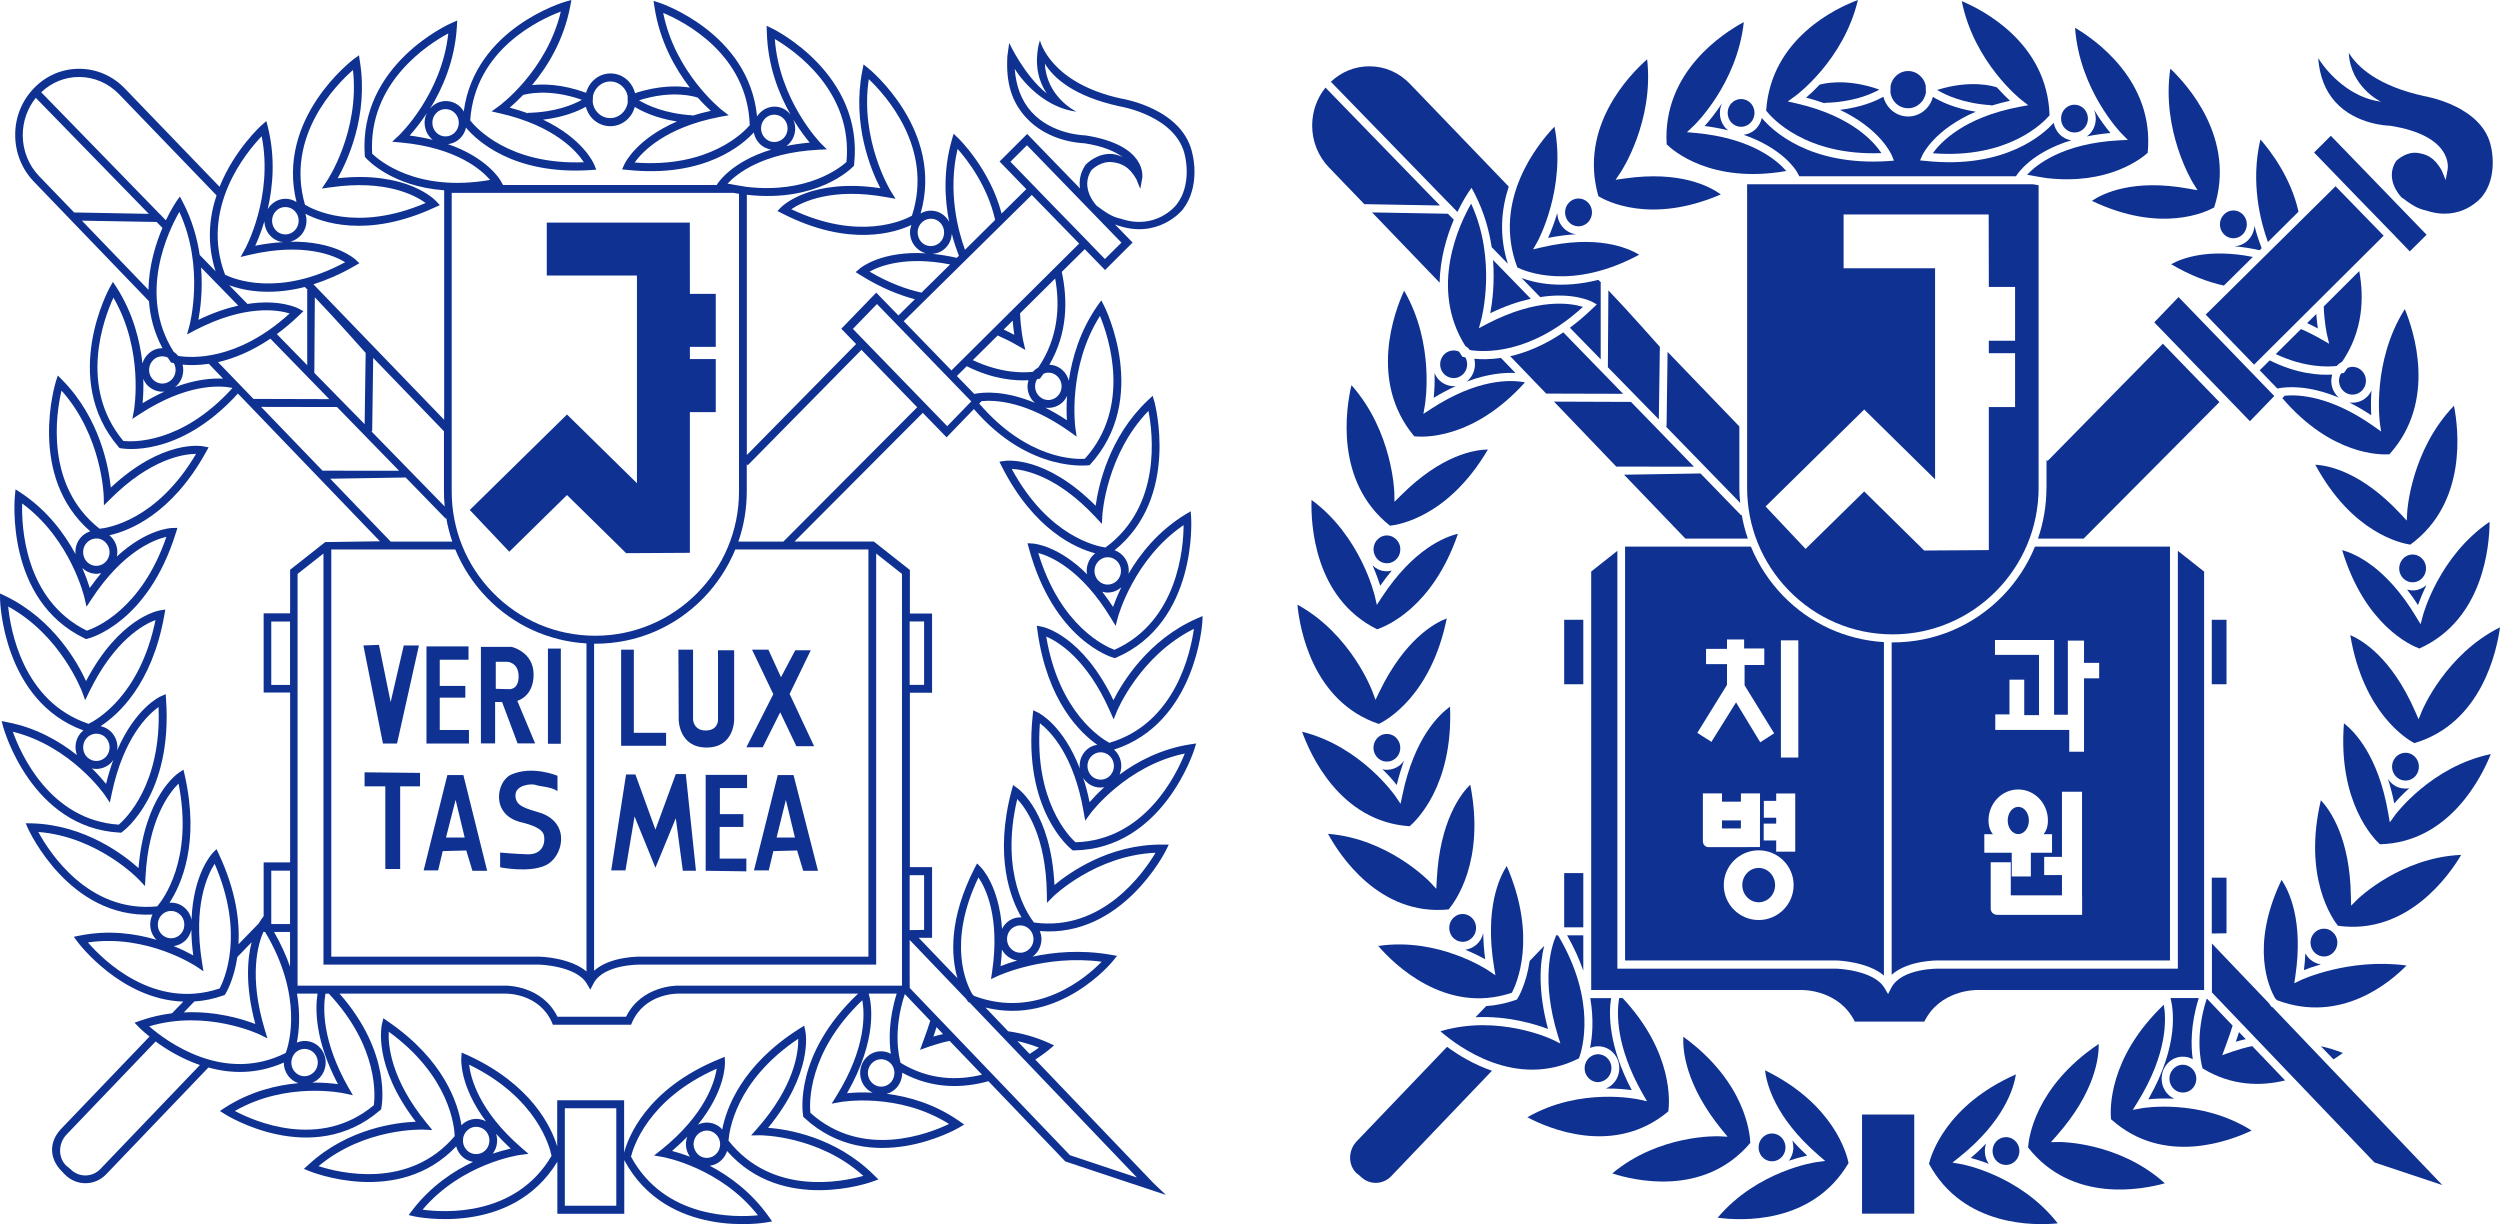 <svg width="1160" height="568" viewBox="0 0 1160 568" fill="none" xmlns="http://www.w3.org/2000/svg">
<path d="M1055.26 183.753C1055.06 183.514 1010.84 137.84 1010.84 137.84L999.578 149.566L1043.97 195.445L1055.26 183.753Z" fill="#0E3192"/>
<path d="M1106.01 109.364L1091.81 94.766L1083.69 86.425L1023.44 145.978L1045.89 169.191L1106.01 109.364Z" fill="#0E3192"/>
<path d="M1040.52 108.852C1041.75 107.69 1042.43 106.049 1042.53 104.339C1042.67 100.784 1039.97 97.775 1036.53 97.639C1034.86 97.604 1033.25 98.186 1032.06 99.382C1030.83 100.544 1030.11 102.151 1030.04 103.826C1029.98 105.57 1030.59 107.245 1031.72 108.51C1032.84 109.775 1034.41 110.493 1036.08 110.561C1037.72 110.595 1039.29 110.014 1040.52 108.852Z" fill="#0E3192"/>
<path d="M1045.33 119.211C1024.48 115.108 1012.19 119.929 1007.42 122.595C1016.39 127.894 1024.61 130.903 1031.88 132.509L1045.33 119.211Z" fill="#0E3192"/>
<path d="M987.322 64.921L983.16 65.126C956.922 66.527 944.707 76.612 940.578 81.091C941.602 81.33 949.552 82.629 949.552 82.629C978.383 85.98 993.771 73.399 996.535 70.903C999.776 37.366 971.866 18.221 962.824 12.888C964.906 41.879 984.149 61.741 984.388 61.946L987.322 64.921Z" fill="#0E3192"/>
<path d="M949.557 226.314C949.557 234.451 948.192 242.416 945.633 249.903H966.821L1029.81 186.555L1003.57 159.479L950.068 213.904L949.591 213.392V226.314H949.557Z" fill="#0E3192"/>
<path d="M979.264 61.707C977.285 59.382 974.487 55.69 971.553 50.835C972.167 52.237 972.474 53.776 972.44 55.416C972.338 58.117 971.212 60.647 969.267 62.527C968.96 62.801 968.619 63.04 968.277 63.314C971.621 62.596 975.272 62.083 979.264 61.707Z" fill="#0E3192"/>
<path d="M1125.72 97.673C1142.03 103.143 1151.35 91.69 1151.79 91.075C1159.09 81.879 1155.99 68.751 1155.92 68.512C1152.37 49.196 1125.35 44.683 1124.94 44.615C1103.17 39.863 1093.82 31.009 1089.83 24.513C1090.62 40.137 1104.13 46.94 1104.78 47.179C1090.72 45.401 1080.14 34.222 1075.64 26.94C1076.25 35.248 1078.88 42.051 1083.55 47.247C1093.21 58.016 1108.49 58.324 1108.63 58.324H1108.77H1108.87C1138.14 62.871 1135.82 77.776 1135.72 78.494L1134.8 83.554L1132.92 79.007C1129.44 72.888 1125.79 71.486 1121.63 70.939C1116.51 70.324 1112.38 74.118 1111.77 74.734C1106.52 82.939 1113.34 90.562 1114.29 91.554C1118.42 94.562 1121.32 96.784 1125.72 97.673Z" fill="#0E3192"/>
<path d="M1070.5 149.91C1072.13 150.697 1073.77 151.483 1075.48 152.406C1075.24 150.663 1074.93 148.372 1074.76 145.706L1070.5 149.91Z" fill="#0E3192"/>
<path d="M1007.03 31.86C1002.77 60.577 1017.27 84.371 1017.41 84.645L1019.66 88.269L1015.6 87.551C989.736 82.799 975.645 89.807 970.629 93.192C1002.74 108.541 1023.82 98.251 1027.37 96.269C1037.71 64.27 1014.71 39.108 1007.03 31.86Z" fill="#0E3192"/>
<path d="M1109.89 108.064L1111.22 109.397L1111.19 109.431L1118.15 116.645L1125.93 108.918L1081.51 63.005L1073.73 70.766L1094.33 92.064L1109.89 108.064Z" fill="#0E3192"/>
<path d="M1066.51 98.218C1062.92 82.116 1053.2 69.672 1048.83 64.715C1044.09 84.817 1049 103.209 1052.31 112.303L1066.51 98.218Z" fill="#0E3192"/>
<path d="M1048.45 116.098L1049.41 115.175C1048.42 112.577 1047.16 109.021 1046.06 104.748C1045.93 107.38 1044.8 109.808 1042.93 111.62C1041.25 113.226 1039.14 114.115 1036.89 114.286C1040.44 114.594 1044.29 115.175 1048.45 116.098Z" fill="#0E3192"/>
<path d="M718.324 110.389C723.101 109.432 727.434 108.919 731.426 108.68C729.174 108.475 727.093 107.483 725.455 105.774C723.681 103.894 722.657 101.466 722.589 98.834C721.122 103.791 719.484 107.757 718.324 110.389Z" fill="#0E3192"/>
<path d="M962.339 61.468C964.01 61.536 965.614 60.955 966.808 59.759C968.037 58.562 968.719 56.955 968.787 55.28C968.924 51.691 966.228 48.716 962.782 48.58C959.37 48.443 956.436 51.246 956.334 54.801C956.265 56.511 956.845 58.186 958.005 59.417C959.131 60.682 960.667 61.434 962.339 61.468Z" fill="#0E3192"/>
<path d="M799.051 47.895C795.946 52.579 793.012 56.202 790.965 58.459C794.889 58.971 798.539 59.655 801.849 60.476C801.542 60.202 801.201 59.963 800.894 59.655C799.051 57.707 798.028 55.143 798.028 52.408C798.028 50.767 798.403 49.263 799.051 47.895Z" fill="#0E3192"/>
<path d="M807.06 226.316V197.872C805.593 196.368 792.15 182.386 773.759 163.275L773.282 197.838H772.906L807.436 233.324C807.197 231 807.06 228.675 807.06 226.316Z" fill="#0E3192"/>
<path d="M807.881 58.835C811.327 58.835 814.091 55.929 814.091 52.374C814.091 50.664 813.442 49.024 812.282 47.827C811.088 46.596 809.518 45.947 807.881 45.947C806.209 45.947 804.639 46.596 803.445 47.827C802.285 49.024 801.637 50.664 801.637 52.374C801.637 54.117 802.285 55.724 803.445 56.955C804.639 58.186 806.209 58.835 807.881 58.835Z" fill="#0E3192"/>
<path d="M770.173 160.951C770.173 160.951 755.161 143.96 746.29 134.73L746.051 170.421L769.696 194.591L770.173 160.951Z" fill="#0E3192"/>
<path d="M1078.21 142.215C1078.52 150.078 1079.71 155.241 1079.75 155.343L1080.74 159.514L1077.09 157.429C1073.78 155.514 1070.67 153.976 1067.67 152.677L1055.96 164.3C1069.51 170.659 1080.16 170.283 1084.25 169.804C1085 168.949 1085.85 168.3 1086.81 167.753C1096.4 153.6 1097.01 138.318 1094.69 125.771L1078.21 142.215Z" fill="#0E3192"/>
<path d="M732.439 105.021C735.885 105.021 738.683 102.115 738.683 98.56C738.683 96.816 738.035 95.175 736.841 93.979C735.646 92.748 734.077 92.099 732.439 92.099C730.767 92.099 729.198 92.748 728.038 93.979C726.844 95.175 726.195 96.816 726.195 98.56C726.195 100.235 726.844 101.91 728.038 103.141C729.198 104.372 730.767 105.021 732.439 105.021Z" fill="#0E3192"/>
<path d="M828.849 79.347C824.822 74.698 813.017 64.134 786.881 61.707L782.719 61.331L785.824 58.425C786.028 58.254 805.988 39.144 809.127 10.256C799.881 15.213 771.323 33.298 773.336 66.972C776.236 69.844 794.012 85.433 828.849 79.347Z" fill="#0E3192"/>
<path d="M760.584 118.183C755.364 115.038 741.033 108.747 715.375 114.764L711.349 115.721L713.43 112.029C713.567 111.79 726.873 87.244 721.278 58.766C713.942 66.39 692.139 92.714 704.047 124.097C707.698 125.909 729.262 135.071 760.584 118.183Z" fill="#0E3192"/>
<path d="M885.371 50.222C889.636 50.222 893.117 46.906 893.662 42.633C893.628 42.633 893.594 42.633 893.594 42.633L893.526 39.693C893.185 38.12 892.434 36.65 891.274 35.522C889.705 33.881 887.623 32.958 885.371 32.958C883.119 32.958 881.038 33.881 879.469 35.522C878.308 36.684 877.592 38.12 877.251 39.693C877.251 39.693 877.183 42.736 877.148 42.804C877.387 44.65 878.172 46.428 879.503 47.761C881.038 49.334 883.119 50.222 885.371 50.222Z" fill="#0E3192"/>
<path d="M937.787 46.257L941.096 48.821L937.002 49.573C911.241 54.462 900.425 66.051 896.809 71.111C932.123 73.845 948.432 56.547 950.991 53.504C949.967 19.83 919.908 4.583 910.252 0.515C915.95 28.992 937.582 46.086 937.787 46.257Z" fill="#0E3192"/>
<path d="M833.715 79.657L834.875 81.776H935.426L935.733 81.298C936.074 80.751 942.489 70.734 961.084 65.093C958.9 64.751 956.887 63.691 955.352 61.982C954.055 60.546 953.271 58.803 952.895 56.991C948.118 62.324 930.206 78.597 893.458 74.665L890.899 74.426L891.991 71.999C892.264 71.384 897.723 60.033 916.728 51.829C906.936 50.29 900.453 47.145 896.87 44.957C896.324 47.008 895.335 48.854 893.868 50.393C891.582 52.752 888.579 54.051 885.372 54.051C882.199 54.051 879.162 52.752 876.91 50.393C875.409 48.82 874.42 46.94 873.874 44.889C870.257 46.94 863.604 49.812 853.777 50.974C872.509 59.897 877.524 71.486 877.797 72.102L878.787 74.529L876.228 74.734C839.378 77.195 822.08 60.239 817.473 54.734C817.064 56.581 816.177 58.29 814.88 59.657C813.277 61.298 811.195 62.29 809.012 62.529C827.334 68.854 833.407 79.11 833.715 79.657Z" fill="#0E3192"/>
<path d="M872.992 71.04C869.546 65.844 859.174 53.878 833.584 47.998L829.523 47.075L832.935 44.614C833.174 44.443 855.386 28.204 862.074 0C852.281 3.624 821.744 17.743 819.492 51.349C821.949 54.494 837.576 72.408 872.992 71.04Z" fill="#0E3192"/>
<path d="M838.027 45.298C841.098 46.085 843.964 46.974 846.591 47.931V47.726C859.489 47.418 867.916 43.863 872.011 41.572C856.179 35.931 845.465 38.974 844.305 39.282C841.849 41.88 839.665 43.897 838.027 45.298Z" fill="#0E3192"/>
<path d="M923.997 49.025C926.658 48.204 929.558 47.452 932.629 46.734C931.06 45.298 928.944 43.178 926.556 40.546C925.43 40.136 914.819 36.717 898.816 41.743C902.808 44.136 911.1 48.033 923.997 48.819V49.025Z" fill="#0E3192"/>
<path d="M781.061 481.044C780.754 487.3 781.983 503.368 798.906 524.154L801.602 527.436L797.473 527.23C797.2 527.23 769.938 526.205 748.102 544.461C757.962 547.674 790.615 555.708 812.145 530.307C811.974 526.136 809.995 502.103 781.061 481.044Z" fill="#0E3192"/>
<path d="M826.188 537.384C827.485 536.29 828.304 534.718 828.44 533.009C828.611 531.333 828.099 529.624 827.041 528.291C824.858 525.556 820.9 525.111 818.273 527.402C816.976 528.496 816.157 530.034 816.021 531.744C815.85 533.453 816.362 535.196 817.385 536.496C818.443 537.795 819.944 538.649 821.616 538.82C823.288 538.957 824.892 538.478 826.188 537.384Z" fill="#0E3192"/>
<path d="M654.085 383.372C657.088 380.808 674.318 364.501 672.817 327.887C667.802 331.477 656.269 342.314 650.742 368.775L649.854 372.98L647.466 369.424C647.295 369.185 631.464 346.314 604.168 339.511C607.785 349.664 621.569 381.253 654.085 383.372Z" fill="#0E3192"/>
<path d="M888.21 517.145H863.984V563.126H888.21V517.145Z" fill="#0E3192"/>
<path d="M647.449 351.954C648.746 350.894 649.565 349.322 649.701 347.612C649.872 345.937 649.394 344.228 648.302 342.895C647.279 341.527 645.777 340.741 644.14 340.57C642.468 340.399 640.83 340.878 639.568 341.972C638.271 343.066 637.486 344.638 637.316 346.348C637.179 348.057 637.657 349.732 638.715 351.065C640.864 353.8 644.788 354.176 647.449 351.954Z" fill="#0E3192"/>
<path d="M838.516 536.187C835.923 533.794 833.671 531.469 831.624 529.213C832.034 530.546 832.204 531.948 832.068 533.349C831.897 535.298 831.147 537.076 830.055 538.58C833.467 537.418 836.367 536.7 838.516 536.187Z" fill="#0E3192"/>
<path d="M818.973 496.634C819.69 502.89 823.579 518.514 843.71 535.949L846.883 538.684L842.789 539.231C842.516 539.265 815.527 543.094 797 565.008C807.236 566.41 840.776 568.495 857.733 539.641C856.914 535.539 850.944 512.223 818.973 496.634Z" fill="#0E3192"/>
<path d="M905.935 539.435L909.211 536.837C929.99 520.188 934.425 504.701 935.38 498.513C902.864 512.872 896.006 535.948 895.051 539.982C910.951 569.519 944.525 568.665 954.795 567.639C937.121 545.076 910.268 540.187 909.995 540.153L905.935 539.435Z" fill="#0E3192"/>
<path d="M645.757 264.777C644.699 265.016 643.641 265.153 642.55 265.016C640.366 264.811 638.421 263.854 636.852 262.315C638.523 266.144 639.683 269.426 640.434 271.751C642.208 269.221 643.983 266.931 645.757 264.777Z" fill="#0E3192"/>
<path d="M642.901 261.325C644.539 261.496 646.176 261.017 647.473 259.889C648.769 258.795 649.588 257.257 649.725 255.513C649.895 253.804 649.418 252.129 648.326 250.83C647.302 249.496 645.801 248.642 644.163 248.471C642.491 248.3 640.854 248.778 639.591 249.907C638.295 251.001 637.51 252.539 637.339 254.248C637.203 255.958 637.68 257.667 638.738 259C639.728 260.334 641.195 261.154 642.901 261.325Z" fill="#0E3192"/>
<path d="M690.398 208.574C684.359 208.642 668.937 210.967 650.034 229.873L647.032 232.847L646.964 228.573C646.964 228.266 646.145 200.096 627.072 178.729C624.615 189.156 619.053 223.377 644.95 243.923C648.977 243.513 672.042 239.821 690.398 208.574Z" fill="#0E3192"/>
<path d="M1089.26 170.73C1088.82 171.311 1088.44 171.927 1087.96 172.508L1087.59 173.021L1086.97 173.157C1086.87 173.157 1086.6 173.226 1086.22 173.294C1085.57 174.422 1085.23 175.721 1085.3 177.055C1085.44 178.764 1086.15 180.337 1087.42 181.499C1090.01 183.858 1093.93 183.618 1096.25 180.918C1098.54 178.285 1098.27 174.149 1095.67 171.824C1094.45 170.696 1092.84 170.115 1091.17 170.217C1090.49 170.286 1089.87 170.457 1089.26 170.73Z" fill="#0E3192"/>
<path d="M671.297 286.93C665.668 289.084 651.849 296.605 640.078 320.912L638.235 324.741L636.768 320.741C636.666 320.502 626.839 294.178 602 280.571C603.024 291.238 608.79 325.459 639.771 335.92C643.456 334.108 664.03 322.758 671.297 286.93Z" fill="#0E3192"/>
<path d="M641.422 356.876C644.356 359.748 646.574 362.312 648.075 364.226C649.099 360.09 650.259 356.295 651.453 352.911C650.975 353.629 650.43 354.312 649.747 354.894C647.666 356.603 645.141 357.389 642.514 357.15C642.173 357.047 641.831 356.979 641.422 356.876Z" fill="#0E3192"/>
<path d="M676.483 247.684C670.58 249.051 655.908 254.658 641.168 277.119L638.848 280.674L637.893 276.503C637.825 276.23 631.444 248.778 608.55 231.958C608.209 242.658 609.539 277.392 638.985 291.99C642.874 290.691 664.677 282.179 676.483 247.684Z" fill="#0E3192"/>
<path d="M1085.32 184.542C1085.21 184.473 1085.11 184.405 1085.04 184.337C1083.06 182.525 1081.87 180.029 1081.73 177.328C1081.66 176.132 1081.84 174.969 1082.14 173.807C1076.34 174.149 1065.83 173.568 1053.14 167.209L1048.5 171.824L1056.69 180.268C1060.99 179.379 1071.05 178.559 1085.32 184.542Z" fill="#0E3192"/>
<path d="M945.915 226.318V85.946C945.062 85.81 944.209 85.673 943.322 85.502H810.664V226.318C810.664 244.163 817.454 260.949 829.771 273.735C842.634 287.033 859.865 294.349 878.256 294.349C915.583 294.315 945.915 263.821 945.915 226.318ZM837.789 254.693L819.228 235.001L864.983 190.011L897.874 222.386V124.475H855.429V99.519H922.748L922.816 133.124H934.997V158.115H922.816V163.892H934.997V188.883H922.816V255.24L892.825 255.445L864.983 228.027L837.789 254.693Z" fill="#0E3192"/>
<path d="M914.438 537.282C916.553 537.863 919.419 538.718 922.797 540.017C921.739 538.478 921.091 536.666 920.989 534.718C920.92 533.282 921.091 531.88 921.569 530.581C919.453 532.769 917.099 535.025 914.438 537.282Z" fill="#0E3192"/>
<path d="M1059.94 183.618L1060.01 183.72L1059.02 184.746C1081.88 211.446 1104.74 211.07 1108.69 210.796C1130.94 186.114 1119.92 153.26 1115.83 143.414C1100.47 167.789 1104.22 195.72 1104.22 195.993L1104.84 200.233L1101.43 197.805C1081.6 183.823 1066.83 182.934 1059.94 183.618Z" fill="#0E3192"/>
<path d="M941.401 380.703C941.401 377.182 939.183 374.379 936.487 374.379C933.792 374.379 931.574 377.182 931.574 380.703C931.574 384.225 933.792 387.028 936.487 387.028C939.183 387.028 941.401 384.191 941.401 380.703Z" fill="#0E3192"/>
<path d="M1090.11 186.763C1093.32 188.37 1096.7 190.319 1100.28 192.678C1100.11 189.943 1100.01 185.977 1100.35 181.225C1099.97 182.011 1099.56 182.764 1098.95 183.447C1096.66 186.114 1093.32 187.208 1090.11 186.763Z" fill="#0E3192"/>
<path d="M929.388 276.366C915.842 290.348 897.691 298.075 878.31 298.075C878.14 298.075 877.969 298.075 877.73 298.075V452.292C885.407 445.42 899.192 445.625 899.84 445.659H1006.87V253.632H944.23C940.818 262.008 935.802 269.7 929.388 276.366ZM920.756 387.063H924.713C923.451 385.525 922.666 383.439 922.666 380.704C922.666 372.773 928.842 366.312 936.451 366.312C944.059 366.312 950.235 372.739 950.235 380.704C950.235 383.439 949.485 385.525 948.222 387.063H952.146V395.678H942.319V406.686H933.448V395.678H920.722V387.063H920.756ZM966.101 424.498H926.454V424.429C924.952 424.429 923.69 423.164 923.69 421.592V421.558V400.088H933.005V415.438H956.752V406.037H948.495V397.593H956.752V367.371H966.067V415.438H966.101V424.498ZM959.482 331.612V297.254H966.988V307.579H974.017V314.758H966.988V348.808H960.13V338.689H925.805V331.475H932.39V315.373H939.249V331.817H946.107V303.852H925.669V296.947H953.101V331.646H959.482V331.612Z" fill="#0E3192"/>
<path d="M951.635 529.965L954.433 526.785C972.141 506.683 973.915 490.616 973.813 484.394C944.163 504.29 941.296 528.289 941.023 532.426C961.564 558.613 994.523 551.844 1004.49 549.041C983.264 529.896 956.002 529.896 955.763 529.896L951.635 529.965Z" fill="#0E3192"/>
<path d="M930.428 527.638C928.756 527.74 927.22 528.527 926.094 529.791C925.003 531.091 924.457 532.766 924.559 534.475C924.661 536.219 925.412 537.757 926.64 538.919C927.869 540.047 929.472 540.629 931.144 540.526C932.816 540.423 934.351 539.671 935.443 538.338C937.729 535.672 937.49 531.569 934.897 529.244C933.703 528.082 932.1 527.535 930.428 527.638Z" fill="#0E3192"/>
<path d="M1033.1 287.578H1026.27V317.491H1033.1V287.578Z" fill="#0E3192"/>
<path d="M798.465 90.219C793.552 86.629 779.733 79.074 753.734 82.834L749.639 83.415L752.028 79.86C752.198 79.655 767.518 56.408 764.277 27.52C756.327 34.494 732.409 58.733 741.655 91.039C745.136 93.159 765.812 104.269 798.465 90.219Z" fill="#0E3192"/>
<path d="M1033.1 407.232H1026.27V433.146L1033.1 433.043V407.232Z" fill="#0E3192"/>
<path d="M1071.75 445.043C1070.9 444.257 1070.21 443.334 1069.7 442.308C1069.57 444.77 1069.36 447.402 1069.02 450.137C1070.86 449.385 1073.52 448.428 1076.87 447.47C1074.99 447.197 1073.22 446.342 1071.75 445.043Z" fill="#0E3192"/>
<path d="M629.542 529.521C625.652 533.555 625.311 540.187 629.235 544.187L631.282 545.862C635.24 549.896 641.586 549.828 645.476 545.794L692.254 496.838C683.656 493.864 676.457 489.42 671.441 485.728C664.412 493.044 629.542 529.521 629.542 529.521Z" fill="#0E3192"/>
<path d="M1012.45 494.034C1010.78 494.171 1009.28 494.923 1008.19 496.222C1005.9 498.889 1006.14 502.991 1008.73 505.35C1011.32 507.675 1015.28 507.435 1017.53 504.803C1019.82 502.136 1019.58 498.034 1016.99 495.709C1015.76 494.547 1014.12 493.931 1012.45 494.034Z" fill="#0E3192"/>
<path d="M1022.67 265.189L1010.52 255.583V449.456C1010.52 449.456 899.874 449.456 899.84 449.456C899.669 449.422 882.302 449.114 877.56 458.345L876.058 461.251L874.421 458.447C869.439 450.003 852.174 449.456 852.072 449.456H750.463V255.583L738.316 265.189V459.37C740.261 459.37 836.309 459.37 836.275 459.37C836.991 459.37 853.403 459.37 860.636 474.037H892.879C900.079 459.37 916.49 459.37 917.173 459.37H1022.71V265.189H1022.67Z" fill="#0E3192"/>
<path d="M996.828 510.068C999.592 509.795 1003.79 509.556 1008.87 509.795C1007.99 509.385 1007.1 508.872 1006.35 508.154C1002.25 504.462 1001.88 497.966 1005.46 493.727C1007.2 491.71 1009.62 490.479 1012.25 490.308C1014.09 490.172 1015.87 490.616 1017.44 491.471C1016.58 485.488 1016.31 475.54 1020.23 463.096C1017.16 463.096 1012.63 463.096 1007.1 463.096C1008.29 467.403 1011.53 484.36 996.828 510.068Z" fill="#0E3192"/>
<path d="M1031.12 489.625C1031.12 489.625 1035.05 479.095 1035.93 475.882L1023.96 463.301C1018.33 480.565 1021.19 492.975 1022.01 495.744C1035.42 503.915 1048.93 504.086 1060.29 501.317L1045.04 485.385C1038.9 486.582 1031.12 489.625 1031.12 489.625Z" fill="#0E3192"/>
<path d="M1037.42 483.366C1038.68 482.99 1040.22 482.579 1042.03 482.169L1038.89 478.887C1038.45 480.391 1037.93 481.896 1037.42 483.366Z" fill="#0E3192"/>
<path d="M1087.09 488.564C1083.68 487.231 1080.23 486.171 1076.89 485.453L1082.73 491.538C1084.5 490.444 1086 489.385 1087.09 488.564Z" fill="#0E3192"/>
<path d="M751.289 463.096C750.094 470.07 749.719 485.454 762.105 507.333L764.22 510.992L760.16 510.103C759.887 510.068 733.239 504.257 708.707 518.41C717.885 523.299 748.764 536.939 774.115 515.675C774.661 511.607 776.537 488.394 752.892 463.096H751.289Z" fill="#0E3192"/>
<path d="M701.511 460.634C703.456 456.942 713.59 435.199 699.123 401.833C695.745 407.029 688.853 421.49 693.186 448.327L693.869 452.532L690.388 450.173C690.15 450.037 667.255 434.789 639.516 438.926C646.442 446.994 670.531 471.061 701.511 460.634Z" fill="#0E3192"/>
<path d="M722.174 434.001V433.728C719.513 439.779 715.146 454.992 722.754 480.12L724.017 484.188L720.264 482.342C720.025 482.239 695.288 470.445 668.367 478.513C676.317 485.453 703.408 505.862 732.649 491.059C734.082 487.196 741.145 464.565 722.925 434.001H722.174Z" fill="#0E3192"/>
<path d="M993.649 514.24L989.589 514.992L991.841 511.368C1006 488.463 1005.11 472.326 1003.99 466.207C978.022 491.027 979.114 515.163 979.523 519.299C1004.06 541.486 1035.41 529.077 1044.76 524.564C1020.81 509.453 993.956 514.171 993.649 514.24Z" fill="#0E3192"/>
<path d="M682.191 364.056C677.824 368.363 668.065 380.944 666.666 408.122L666.428 412.396L663.561 409.319C663.357 409.114 644.216 389.115 616.203 386.892C621.287 396.294 639.78 425.216 672.16 421.968C674.821 418.823 689.288 399.918 682.191 364.056Z" fill="#0E3192"/>
<path d="M745.429 500.598C746.726 499.538 747.51 497.966 747.681 496.256C747.852 494.581 747.374 492.872 746.316 491.539C744.133 488.769 740.209 488.359 737.547 490.65C736.831 491.231 736.319 491.983 735.91 492.769C735.91 492.803 735.91 492.803 735.91 492.803C735.569 493.487 735.364 494.239 735.296 495.026C735.125 496.735 735.603 498.444 736.66 499.743C737.718 501.077 739.219 501.897 740.857 502.102C742.495 502.205 744.133 501.692 745.429 500.598Z" fill="#0E3192"/>
<path d="M672.468 429.898C672.332 431.607 672.809 433.316 673.833 434.65C676.017 437.385 679.975 437.829 682.602 435.539C683.932 434.445 684.717 432.906 684.888 431.163C685.024 429.453 684.547 427.778 683.489 426.445C682.431 425.146 680.93 424.291 679.292 424.12C677.62 423.949 676.017 424.428 674.72 425.556C673.424 426.65 672.639 428.188 672.468 429.898Z" fill="#0E3192"/>
<path d="M1054.37 467.301L1053.93 467.13L1053.62 466.719C1053.56 466.617 1053.25 466.241 1052.87 465.591L1026.33 437.797V456.019V460.497L1101.73 539.366L1133.26 549.896L1054.55 467.437C1054.48 467.369 1054.44 467.335 1054.37 467.301Z" fill="#0E3192"/>
<path d="M728.426 152.063L742.722 166.73V131.209H742.961C742.517 130.765 742.074 130.286 741.63 129.842C724.604 134.184 712.185 131.312 706.043 129.021L714.641 137.842C729.824 135.483 738.15 139.756 738.662 139.995L740.913 141.26L739.037 143.038C735.42 146.525 731.906 149.499 728.426 152.063Z" fill="#0E3192"/>
<path d="M1120.83 360.023C1123.08 357.322 1122.84 353.254 1120.28 350.895C1117.72 348.536 1113.76 348.775 1111.48 351.476C1109.19 354.108 1109.43 358.211 1112.02 360.57C1114.58 362.928 1118.54 362.689 1120.83 360.023Z" fill="#0E3192"/>
<path d="M1111.37 378.107L1108.88 381.559L1108.13 377.32C1103.56 350.62 1092.44 339.373 1087.59 335.612C1084.73 372.192 1101.38 389.115 1104.28 391.747C1136.83 390.892 1151.74 359.885 1155.73 349.902C1128.16 355.612 1111.54 377.867 1111.37 378.107Z" fill="#0E3192"/>
<path d="M1117.89 365.731C1115.02 366.244 1111.95 365.526 1109.63 363.372C1108.98 362.791 1108.44 362.107 1107.99 361.355C1109.12 364.842 1110.11 368.637 1110.96 372.808C1112.5 370.962 1114.85 368.466 1117.89 365.731Z" fill="#0E3192"/>
<path d="M1064.55 456.224L1065.06 452.771C1068.88 426.96 1061.96 413.148 1058.65 408.26C1043.81 439.199 1052.95 458.549 1055.71 463.266L1056.53 464.087C1086.42 475.369 1109.49 455.335 1116.62 447.985C1089.77 444.429 1067.83 454.651 1067.62 454.754L1064.55 456.224Z" fill="#0E3192"/>
<path d="M1123.83 329.801L1122.23 333.733L1120.52 329.835C1109.64 305.118 1096.13 297.084 1090.53 294.691C1096.54 330.724 1116.67 342.929 1120.25 344.809C1151.57 335.613 1158.57 301.699 1160 291.067C1134.72 303.682 1123.93 329.528 1123.83 329.801Z" fill="#0E3192"/>
<path d="M1090.92 420.258L1090.81 415.917C1090.41 388.738 1081.09 375.781 1076.89 371.303C1068.5 406.857 1082.25 426.378 1084.81 429.557C1117.09 434.036 1136.57 405.866 1141.99 396.669C1113.95 397.832 1094.09 417.045 1093.89 417.25L1090.92 420.258Z" fill="#0E3192"/>
<path d="M1077.92 430.927C1076.25 431.029 1074.74 431.816 1073.65 433.081C1072.53 434.38 1071.98 436.021 1072.08 437.764C1072.18 439.474 1072.94 441.08 1074.2 442.208C1075.43 443.337 1077.06 443.918 1078.7 443.815C1080.34 443.713 1081.87 442.926 1082.97 441.627C1084.06 440.362 1084.64 438.653 1084.54 436.978C1084.43 435.269 1083.68 433.662 1082.42 432.534C1081.19 431.371 1079.59 430.79 1077.92 430.927Z" fill="#0E3192"/>
<path d="M1119.84 270.178C1121.51 270.075 1123.04 269.323 1124.1 268.024C1125.23 266.725 1125.77 265.05 1125.67 263.341C1125.57 261.597 1124.82 260.024 1123.55 258.896C1122.29 257.768 1120.69 257.187 1119.05 257.289C1117.41 257.392 1115.84 258.178 1114.79 259.477C1113.69 260.777 1113.15 262.417 1113.22 264.161C1113.35 265.87 1114.07 267.443 1115.33 268.571C1116.59 269.734 1118.2 270.315 1119.84 270.178Z" fill="#0E3192"/>
<path d="M1116.9 273.564C1118.57 275.752 1120.28 278.111 1121.95 280.743C1122.77 278.418 1124.07 275.205 1125.88 271.479C1124.24 272.914 1122.23 273.803 1120.11 273.94C1118.98 274.008 1117.93 273.837 1116.9 273.564Z" fill="#0E3192"/>
<path d="M1138.64 188.267C1118.81 208.848 1116.97 236.983 1116.97 237.291L1116.73 241.564L1113.86 238.453C1095.64 218.864 1080.32 215.958 1074.29 215.617C1091.52 247.581 1114.44 252.128 1118.4 252.709C1145.05 233.223 1140.72 198.762 1138.64 188.267Z" fill="#0E3192"/>
<path d="M1122.58 300.912C1152.54 287.477 1155.13 252.811 1155.17 242.111C1131.69 258.076 1124.32 285.22 1124.26 285.494L1123.16 289.631L1120.95 286.007C1107.06 262.965 1092.59 256.845 1086.76 255.239C1097.3 290.212 1118.8 299.545 1122.58 300.912Z" fill="#0E3192"/>
<path d="M725.377 154.216C716.267 160.404 707.839 163.651 700.742 165.292L717.427 182.625L753.116 182.728L725.377 154.216Z" fill="#0E3192"/>
<path d="M816.034 402.723C811.838 402.723 808.426 406.312 808.426 410.688C808.426 415.098 811.838 418.654 816.034 418.654C820.231 418.654 823.643 415.098 823.643 410.688C823.643 406.312 820.231 402.723 816.034 402.723Z" fill="#0E3192"/>
<path d="M689.115 445.077C688.569 440.736 688.262 436.701 688.228 432.975C687.716 435.129 686.59 437.043 684.918 438.445C683.451 439.676 681.745 440.394 679.902 440.667C683.792 442.274 686.931 443.881 689.115 445.077Z" fill="#0E3192"/>
<path d="M673.594 179.139C670.966 178.832 668.612 177.533 666.94 175.447C666.394 174.729 665.985 173.943 665.644 173.157C665.78 177.943 665.507 181.874 665.234 184.575C668.885 182.387 672.331 180.575 675.573 179.105C674.924 179.208 674.242 179.208 673.594 179.139Z" fill="#0E3192"/>
<path d="M756.774 186.487L721.051 186.351L749.95 216.503L785.981 216.538L756.774 186.487Z" fill="#0E3192"/>
<path d="M807.761 380.67H798.992V384.397H807.761V380.67Z" fill="#0E3192"/>
<path d="M810.982 249.905C809.754 246.281 808.799 242.623 808.15 238.828L807.877 239.102L789.043 219.684L753.559 220.265L782.015 249.905H810.982Z" fill="#0E3192"/>
<path d="M663.93 189.77L660.449 192.06L661.166 187.855C661.2 187.582 665.977 159.788 651.51 134.866C647.074 144.541 634.859 176.916 656.218 202.453C660.176 202.898 683.412 204.128 707.467 177.565L707.262 177.36C701.086 176.198 685.698 175.548 663.93 189.77Z" fill="#0E3192"/>
<path d="M673.514 95.448V95.551L676.244 98.354C678.837 92.953 681.055 89.671 681.123 89.568L682.795 87.141L684.194 89.773C688.561 98.218 690.949 106.798 692.144 114.696L699.65 122.388C695.419 109.192 696.647 96.953 700.059 86.594C674.367 59.86 654.168 38.869 654.168 38.869C649.187 33.673 642.567 30.767 635.436 30.767C628.749 30.733 622.437 33.297 617.523 37.946L673.378 95.414H673.514V95.448Z" fill="#0E3192"/>
<path d="M680.504 177.089C690.16 173.431 697.837 172.816 703.16 173.055L696.438 166.081C691.286 166.833 687.055 166.765 684.087 166.457C685.008 170.184 683.848 174.252 680.811 176.85C680.709 176.952 680.572 177.021 680.504 177.089Z" fill="#0E3192"/>
<path d="M615.024 40.649C611.066 45.538 608.882 51.692 608.848 58.153C608.814 65.469 611.578 72.375 616.525 77.571L633.107 94.801V94.733L668.148 95.348L615.024 40.649Z" fill="#0E3192"/>
<path d="M710.284 138.626L692.781 120.644C693.6 131.481 692.406 140.438 691.484 145.326C698.445 141.942 704.757 139.857 710.284 138.626Z" fill="#0E3192"/>
<path d="M682.034 162.421C688.005 163.378 709.773 164.985 734.51 142.388C728.71 140.61 713.322 138.114 689.847 150.353L686.196 152.302L687.322 148.199C687.391 147.892 694.692 120.713 682.614 94.492C677.428 103.483 662.824 133.396 679.918 160.541C680.669 160.985 681.42 161.6 682.034 162.421Z" fill="#0E3192"/>
<path d="M671.826 99.176L636.648 98.561L668.005 131.175C668.175 119.791 671.382 109.467 674.556 101.945L671.826 99.176Z" fill="#0E3192"/>
<path d="M678.484 173.978C680.873 171.995 681.419 168.542 679.951 165.842C679.576 165.739 679.337 165.705 679.201 165.671L678.587 165.534L678.211 165.021C677.802 164.406 677.426 163.79 677.017 163.175C674.936 162.218 672.445 162.491 670.534 164.03C667.839 166.286 667.463 170.388 669.647 173.123C671.865 175.824 675.857 176.234 678.484 173.978Z" fill="#0E3192"/>
<path d="M749.113 489.144C750.785 491.263 751.57 493.896 751.297 496.631C751.058 499.365 749.761 501.827 747.714 503.536C746.929 504.186 746.076 504.699 745.121 505.075C750.171 505.04 754.367 505.417 757.131 505.827C746.418 485.417 746.349 470.683 747.543 463.127H737.888C739.594 473.076 738.843 481.007 737.785 486.238C741.675 484.563 746.281 485.622 749.113 489.144Z" fill="#0E3192"/>
<path d="M734.647 434.003H727.141C730.45 439.815 732.873 445.285 734.647 450.413V434.003Z" fill="#0E3192"/>
<path d="M734.652 405.115H725.781V430.276H734.652V405.115Z" fill="#0E3192"/>
<path d="M734.652 287.578H725.781V317.491H734.652V287.578Z" fill="#0E3192"/>
<path d="M703.846 463.78L703.266 463.985C698.523 465.626 693.986 466.549 689.584 466.822L684.637 471.985C699.82 471.267 712.41 475.232 718.279 477.454C713.502 459.643 714.492 446.891 716.505 438.892L709.783 445.866C708.179 456.635 704.494 462.754 704.187 463.233L703.846 463.78Z" fill="#0E3192"/>
<path d="M874.141 452.633V297.938C856.33 296.878 839.816 289.323 827.26 276.366C820.846 269.7 815.83 261.973 812.418 253.632H754.039V445.659C767.346 445.659 852.031 445.659 852.1 445.659C852.748 445.659 866.396 446.138 874.141 452.633ZM791.605 308.16V301.083H801.329V296.707H809.279V300.878H818.628V308.57H809.484V317.971L823.2 340.261L816.751 344.432L805.526 325.903L794.096 344.227L787.545 340.056L801.329 317.766V308.16H791.605ZM790.138 390.345C790.138 390.345 790.138 390.311 790.138 390.277V368.124H799.009V371.987H807.778V368.124H816.649L816.615 393.046C816.615 393.046 792.902 393.08 792.765 393.08C791.332 393.114 790.138 391.883 790.138 390.345ZM816.035 426.891C807.095 426.891 799.828 419.643 799.828 410.686C799.828 401.763 807.095 394.55 816.035 394.55C825.008 394.55 832.242 401.798 832.242 410.686C832.242 419.643 824.974 426.891 816.035 426.891ZM832.992 395.165H824.155V389.969H818.355V382.14H824.155V379.439H818.423V371.611H824.155V368.158H832.992V395.165ZM834.425 351.509H826.339V297.152L826.305 297.118H834.425V351.509Z" fill="#0E3192"/>
<path d="M516.729 305.208L517.334 305.377L517.906 305.141C555.851 288.693 552.722 240.695 552.689 240.191L552.487 237.231L549.997 238.711C537.383 246.413 528.973 257.042 523.625 266.225C523.726 265.552 523.759 264.913 523.726 264.207C523.591 261.549 522.414 259.094 520.463 257.311C519.487 256.403 518.344 255.73 517.166 255.327C547.643 230.739 535.768 186.946 535.667 186.475L534.827 183.649L532.707 185.634C514.475 202.788 509.631 225.627 508.387 234.675C485.143 211.332 467.011 213.753 466.204 213.854L463.715 214.224L464.859 216.511C479.727 245.875 499.102 254.351 508.185 256.74C507.647 257.143 507.142 257.648 506.705 258.152C504.989 260.17 504.115 262.727 504.249 265.418C504.316 265.788 504.384 266.158 504.451 266.494C491.063 253.141 479.895 252.266 479.289 252.199L476.767 252.064L477.439 254.553C489.011 296.9 515.585 304.939 516.729 305.208ZM516.46 281.63C514.778 279.04 513.096 276.685 511.448 274.566C512.457 274.835 513.5 275.004 514.576 274.936C516.729 274.802 518.68 273.927 520.295 272.515C518.512 276.181 517.267 279.343 516.46 281.63ZM469.433 217.554C475.387 217.89 490.525 220.749 508.454 240.056L511.28 243.084L511.515 238.879C511.515 238.576 513.332 210.894 532.875 190.646C534.894 200.972 539.166 234.843 512.928 254.049C508.992 253.477 486.421 249.037 469.433 217.554ZM509.396 260.709C510.472 259.43 511.986 258.657 513.601 258.556C515.249 258.455 516.83 258.993 518.041 260.137C519.285 261.247 520.026 262.794 520.127 264.509C520.227 266.191 519.689 267.839 518.579 269.117C517.503 270.362 515.989 271.136 514.341 271.237C512.692 271.371 511.145 270.799 509.9 269.656C508.689 268.546 507.949 266.998 507.848 265.317C507.748 263.601 508.286 261.987 509.396 260.709ZM515.484 286.843L517.671 290.409L518.714 286.339C518.815 286.07 526.08 259.363 549.19 243.655C549.156 254.183 546.6 288.29 517.099 301.509C513.331 300.129 492.139 290.981 481.745 256.571C487.531 258.152 501.76 264.173 515.484 286.843Z" fill="#0E3192"/>
<path d="M557.869 288.794L558.003 285.834L555.379 286.978C532.64 296.934 520.732 316.779 516.628 324.885C502.231 294.882 484.301 290.947 483.528 290.812L481.072 290.308L481.408 292.864C485.916 325.39 501.221 340.021 509.126 345.571C506.974 345.908 504.922 346.95 503.374 348.767C501.457 350.987 500.717 353.812 501.02 356.57C493.35 336.658 482.283 330.94 481.711 330.671L479.424 329.561L479.155 332.151C474.58 375.776 496.344 393.468 497.286 394.208L497.757 394.578H498.362C539.502 394.006 554 348.262 554.135 347.791L555.009 344.966L552.116 345.403C538.661 347.522 527.661 353.375 519.487 359.395C521.102 355.494 520.261 350.886 517.031 347.926C516.998 347.892 516.964 347.892 516.897 347.825C554.875 335.649 557.835 289.265 557.869 288.794ZM506.099 351.222C508.353 348.565 512.255 348.329 514.778 350.65C517.334 352.971 517.57 356.974 515.316 359.631C513.062 362.255 509.194 362.49 506.637 360.169C504.114 357.848 503.879 353.812 506.099 351.222ZM499.001 390.811C496.142 388.221 479.76 371.572 482.518 335.582C487.329 339.281 498.295 350.347 502.802 376.617L503.542 380.788L505.998 377.391C506.166 377.189 522.582 355.258 549.728 349.641C545.826 359.463 531.126 389.937 499.001 390.811ZM505.561 372.211C504.72 368.073 503.744 364.34 502.601 360.943C503.071 361.683 503.61 362.355 504.249 362.927C506.57 365.046 509.564 365.786 512.389 365.248C509.429 367.939 507.142 370.394 505.561 372.211ZM514.744 344.663C511.246 342.779 491.365 330.805 485.445 295.353C490.928 297.708 504.282 305.612 515.013 329.931L516.729 333.765L518.31 329.897C518.411 329.628 529.04 304.199 553.966 291.788C552.52 302.249 545.624 335.615 514.744 344.663Z" fill="#0E3192"/>
<path d="M405.376 545.098C387.581 527.473 365.212 523.941 356.398 523.302C377.423 497.773 373.857 479.273 373.689 478.466L373.15 475.909L370.998 477.255C344.053 494.274 336.955 514.422 335.105 524.143C334.904 523.907 334.668 523.638 334.466 523.369C331.439 520.645 327.301 520.174 323.87 521.822C336.686 505.98 336.384 493.635 336.384 492.963L336.283 490.373L333.962 491.314C299.751 505.206 291.342 528.145 289.593 534.839V510.52H258.544V531.946C255.853 523.033 246.603 502.986 216.496 489.397L214.209 488.388L214.041 490.978C213.973 491.617 213.267 503.928 225.478 520.308C222.114 518.492 217.943 518.828 214.814 521.418C214.579 521.62 214.343 521.889 214.108 522.158C212.628 512.37 206.304 491.92 179.965 473.925L177.879 472.479L177.274 474.968C177.072 475.775 172.8 494.207 192.916 520.476C184.035 520.846 161.598 523.436 143.165 540.389L141.012 542.34L143.669 543.45C144.106 543.584 184.809 560.301 211.686 531.913C212.022 533.224 212.628 534.469 213.503 535.579C215.016 537.496 217.135 538.707 219.49 539.111C210.34 543.416 199.913 550.379 191.368 561.478L189.619 563.799L192.411 564.438C192.849 564.505 237.319 574.024 258.612 539.043V563.194H289.66V538.303C309.372 575.202 354.986 567.331 355.423 567.23L358.249 566.725L356.567 564.337C348.46 552.935 338.267 545.602 329.32 540.893C331.674 540.591 333.793 539.481 335.374 537.631C336.316 536.554 336.955 535.343 337.359 534.065C363.16 563.463 404.468 548.428 404.905 548.226L407.596 547.25L405.376 545.098ZM147.807 541.095C169.369 523.066 196.212 524.143 196.515 524.143L200.585 524.345L197.962 521.116C181.243 500.665 180.066 484.856 180.369 478.701C208.894 499.421 210.845 523.066 210.98 527.17C189.754 552.161 157.528 544.223 147.807 541.095ZM216.194 533.224C215.151 531.946 214.646 530.231 214.848 528.549C214.983 526.867 215.79 525.354 217.068 524.277C219.692 522.024 223.56 522.461 225.713 525.152C226.756 526.464 227.227 528.145 227.059 529.827C226.891 531.509 226.117 533.056 224.839 534.099C223.56 535.175 221.946 535.646 220.331 535.478C218.716 535.343 217.236 534.536 216.194 533.224ZM230.187 526.094C232.205 528.314 234.426 530.601 236.982 532.955C234.897 533.426 232.004 534.166 228.64 535.31C229.75 533.83 230.456 532.081 230.624 530.164C230.759 528.784 230.591 527.405 230.187 526.094ZM196.078 561.276C214.31 539.716 240.918 535.949 241.187 535.915L245.224 535.377L242.095 532.686C222.215 515.532 218.38 500.161 217.674 494.005C249.226 509.343 255.113 532.316 255.921 536.319C239.236 564.707 206.169 562.689 196.078 561.276ZM285.96 514.22V559.46H262.076V514.22H285.96ZM351.689 563.9C341.53 564.909 308.464 565.716 292.788 536.689C293.73 532.72 300.458 510.016 332.549 495.889C331.607 501.977 327.2 517.214 306.748 533.594L303.485 536.151L307.555 536.857C307.791 536.891 334.264 541.701 351.689 563.9ZM311.828 534.032C314.451 531.812 316.772 529.592 318.892 527.439C318.421 528.717 318.219 530.096 318.286 531.509C318.421 533.426 319.06 535.209 320.103 536.723C316.772 535.444 313.947 534.604 311.828 534.032ZM332.616 535.108C331.506 536.386 329.992 537.16 328.344 537.261C326.696 537.362 325.115 536.823 323.904 535.68C322.693 534.536 321.953 532.989 321.818 531.307C321.751 529.625 322.289 527.977 323.366 526.733C324.442 525.488 325.989 524.681 327.604 524.58C329.252 524.479 330.8 525.017 332.044 526.161C334.601 528.448 334.87 532.484 332.616 535.108ZM338.032 529.255C338.301 525.185 341.127 501.573 370.392 481.997C370.493 488.153 368.71 503.928 351.285 523.706L348.527 526.834L352.597 526.766C352.866 526.766 379.744 526.766 400.599 545.602C390.811 548.394 358.35 555.054 338.032 529.255Z" fill="#0E3192"/>
<path d="M39.375 296.262L39.913 296.531L40.519 296.397C41.662 296.128 68.539 289.132 81.558 247.39L82.331 244.934L79.808 245.002C79.203 245.002 68.035 245.473 54.176 258.254C54.243 257.918 54.344 257.548 54.378 257.178C54.647 254.52 53.873 251.897 52.225 249.845C51.788 249.307 51.283 248.802 50.778 248.365C59.962 246.313 79.64 238.611 95.551 209.819L96.796 207.565L94.306 207.094C93.499 206.926 75.469 203.798 51.417 226.233C50.476 217.118 46.473 194.145 28.88 176.318L26.828 174.232L25.919 177.024C25.785 177.495 12.33 220.818 41.898 246.549C40.72 246.919 39.577 247.491 38.534 248.365C36.516 250.081 35.271 252.469 35.036 255.16C34.968 255.799 34.968 256.471 35.036 257.11C29.99 247.76 21.984 236.795 9.672 228.655L7.217 227.04L6.914 229.967C6.88 230.538 2.036 278.402 39.375 296.262ZM28.543 181.229C47.347 202.251 48.121 229.966 48.121 230.269L48.222 234.474L51.182 231.547C69.784 212.947 85.022 210.66 90.976 210.592C72.879 241.335 50.173 244.968 46.203 245.338C20.638 225.19 26.121 191.487 28.543 181.229ZM38.601 255.563C38.736 253.881 39.543 252.368 40.821 251.291C42.1 250.215 43.714 249.711 45.329 249.879C46.977 250.013 48.424 250.888 49.433 252.2C50.476 253.478 50.98 255.16 50.812 256.808C50.644 258.523 49.87 260.037 48.592 261.113C47.314 262.189 45.699 262.694 44.084 262.526C42.436 262.358 40.956 261.55 39.947 260.239C38.904 258.893 38.433 257.245 38.601 255.563ZM43.782 266.192C44.858 266.327 45.934 266.192 46.944 265.957C45.194 268.042 43.445 270.296 41.662 272.818C40.956 270.531 39.812 267.302 38.164 263.535C39.711 265.048 41.629 265.957 43.782 266.192ZM10.278 233.599C32.849 250.182 39.173 277.191 39.207 277.426L40.149 281.53L42.436 278.032C56.934 255.933 71.432 250.417 77.218 249.072C65.613 283.01 44.084 291.385 40.283 292.63C11.287 278.301 9.975 244.127 10.278 233.599Z" fill="#0E3192"/>
<path d="M55.604 386.338L56.21 386.372L56.714 386.002C57.69 385.329 80.059 368.478 77.066 324.684L76.897 322.094L74.576 323.103C74.004 323.339 62.736 328.653 54.326 348.263C54.36 348.095 54.393 347.927 54.427 347.758C54.696 345.068 53.922 342.478 52.274 340.392C50.828 338.576 48.843 337.399 46.657 336.928C54.696 331.748 70.573 317.688 76.258 285.398L76.696 282.842L74.206 283.212C73.433 283.346 55.369 286.609 39.929 316.006C36.128 307.766 24.96 287.45 2.624 276.619L0 275.375L0.034 278.368C0.067 278.839 1.346 325.323 38.718 338.912C38.684 338.946 38.651 338.979 38.583 339.013C36.565 340.695 35.32 343.083 35.085 345.774C34.917 347.355 35.219 348.902 35.69 350.348C27.752 344.058 16.987 337.735 3.599 335.145L0.774 334.573L1.514 337.432C1.682 337.903 14.498 384.186 55.604 386.338ZM52.577 352.602C51.366 355.932 50.222 359.665 49.213 363.735C47.733 361.885 45.513 359.363 42.654 356.504C43.023 356.604 43.36 356.672 43.764 356.739C46.354 356.974 48.843 356.201 50.895 354.519C51.534 353.981 52.106 353.308 52.577 352.602ZM3.801 281.429C28.323 294.816 37.978 320.715 38.079 320.951L39.525 324.886L41.342 321.119C52.947 297.204 66.537 289.804 72.154 287.685C64.956 322.935 44.706 334.102 41.106 335.851C10.495 325.626 4.81 291.923 3.801 281.429ZM38.617 346.144C38.751 344.462 39.559 342.915 40.837 341.838C42.115 340.762 43.73 340.291 45.345 340.459C46.993 340.628 48.439 341.401 49.449 342.747C50.491 344.058 50.996 345.74 50.828 347.388C50.66 349.07 49.886 350.617 48.608 351.66C45.984 353.88 42.115 353.476 39.929 350.786C38.92 349.474 38.449 347.826 38.617 346.144ZM48.641 368.915L50.962 372.413L51.837 368.276C57.286 342.242 68.656 331.613 73.567 328.048C75.047 364.072 58.094 380.116 55.1 382.638C23.076 380.519 9.486 349.474 5.954 339.518C32.865 346.177 48.473 368.68 48.641 368.915Z" fill="#0E3192"/>
<path d="M553.41 71.98C549.474 50.521 521.218 45.879 520.007 45.677C487.075 38.446 482.534 18.836 482.534 18.668L481.861 21.123C479.91 31.012 482.231 38.21 485.696 43.356C475.369 35.217 468.339 20.081 468.271 19.912L467.43 25.933C466.69 38.479 469.381 47.09 475.974 54.422C486.234 65.758 501.472 66.43 503.121 66.464C511.867 67.809 517.451 70.298 520.983 72.956C519.536 72.216 518.056 71.711 516.509 71.509C509.31 70.635 503.962 76.185 503.726 76.42L503.625 76.521L503.558 76.689C501.136 80.356 500.631 84.089 501.136 87.453L476.614 62.159L463.797 74.94L476.21 87.755L464.739 99.09C459.391 78.472 444.825 64.278 444.59 64.076L442.471 62.058L441.663 64.883C437.593 79.111 438.333 92.498 440.385 102.891C438.77 99.931 435.81 97.88 432.278 97.745C430.462 97.678 428.679 98.149 427.165 99.057C438.199 60.41 403.315 31.987 402.945 31.718L400.692 29.902L400.12 32.795C395.175 57.853 404.325 79.245 408.462 87.318C376.405 82.542 363.084 95.525 362.512 96.097L360.729 97.913L362.983 99.057C394.166 115 415.594 107.836 422.893 104.371C422.557 105.347 422.288 106.356 422.254 107.398C422.153 110.089 423.095 112.646 424.878 114.63C426.156 116.043 427.771 117.018 429.553 117.523C409.034 116.346 399.447 124.149 398.942 124.62L397.025 126.268L399.178 127.613C408.462 133.432 416.973 136.863 424.508 138.848L416.872 146.382L406.578 135.787L390.365 152.537L397.227 159.634L346.534 211.131V90.379C379.298 94.112 395.108 78.068 395.848 77.295L396.285 76.824L396.319 76.218C400.894 33.972 358.745 13.421 358.341 13.219L355.717 11.974L355.818 14.968C356.222 30.709 361.503 43.861 366.885 53.245C365.17 51.059 362.647 49.579 359.72 49.478C356.255 49.343 353.093 51.227 351.277 54.019C347.476 15.102 306.37 1.413 305.966 1.278L303.241 0.404L303.679 3.33C306.134 19.34 313.4 31.988 320.06 40.632C314.813 39.791 306 39.522 294.663 43.222C294.125 41.136 293.116 39.253 291.636 37.672C289.416 35.351 286.456 34.073 283.294 34.073C277.844 34.073 273.337 37.907 271.957 43.054C260.823 38.984 252.077 38.916 246.863 39.488C253.86 31.146 261.563 18.836 264.591 2.893L265.129 0L262.371 0.774C261.933 0.908 220.356 12.95 215.176 51.732C214.772 51.059 214.335 50.386 213.763 49.814C211.913 47.931 209.491 46.888 206.867 46.888C203.941 46.888 201.35 48.233 199.568 50.386C205.253 41.17 211.005 28.22 211.98 12.546L212.148 9.519L209.491 10.696C209.054 10.831 166.232 29.767 169.259 72.182L169.327 72.787L169.73 73.258C170.336 73.931 181.739 86.511 206.093 88.293V194.784L145.443 131.919C151.33 130.035 157.721 127.344 164.55 123.409L166.736 122.131L164.886 120.382C164.415 119.945 155.098 111.771 134.578 112.141C136.395 111.704 138.009 110.829 139.355 109.417C141.205 107.533 142.214 105.01 142.214 102.32C142.214 101.243 142.012 100.2 141.71 99.191C148.875 102.959 170.033 110.964 201.754 96.231L204.075 95.189L202.326 93.305C201.788 92.733 188.904 79.212 156.679 82.71C161.119 74.839 171.042 53.783 167.006 28.59L166.568 25.664L164.214 27.346C163.844 27.648 127.951 54.658 137.572 93.742C136.058 92.801 134.343 92.229 132.493 92.229C128.961 92.229 125.933 94.18 124.218 97.039C126.606 86.713 127.85 73.393 124.318 59.031L123.578 56.172L121.392 58.089C121.156 58.291 108.778 69.424 101.882 86.679L57.815 40.935C52.198 35.149 44.764 31.954 36.825 31.92C28.92 31.887 21.419 35.048 15.835 40.834C10.183 46.619 7.055 54.322 7.055 62.495C7.021 70.668 10.082 78.405 15.7 84.257L69.118 139.756C69.622 146.887 71.506 154.286 75.375 161.552C73.188 161.552 71.035 162.258 69.252 163.805C67.671 165.117 66.629 166.799 66.09 168.649C64.98 158.188 61.818 145.407 54.014 133.231L52.4 130.809L50.953 133.332C50.718 133.769 27.743 175.611 55.057 207.431L55.461 207.902L56.066 208.002C57.176 208.204 83.078 212.678 110.392 182.608L176.29 251.157L150.893 251.527L134.612 264.376V284.591H122.334V321.321H134.612V400.163H122.334V425.087C122.334 425.087 120.551 427.508 120.046 428.484L110.661 438.137C111.267 427.408 109.484 413.281 101.545 396.295L100.469 393.974L98.686 395.79C98.249 396.261 89.705 405.443 88.864 426.735C88.527 425.221 87.922 423.741 86.913 422.497C85.264 420.445 82.977 419.133 80.353 418.898C79.781 418.83 79.209 418.83 78.638 418.898C84.02 410.657 92.867 391.283 85.702 359.665L85.13 357.143L82.977 358.555C82.338 358.959 67.032 369.453 64.274 402.786C57.614 396.799 39.482 382.739 14.792 382.033L11.932 381.999L13.11 384.657C13.312 385.094 32.082 426.365 70.766 424.347C70.228 425.49 69.858 426.668 69.757 427.946C69.488 430.637 70.262 433.226 71.91 435.312C72.145 435.615 72.414 435.816 72.65 436.085C62.962 433.193 50.583 431.376 37.06 434.101L34.235 434.673L35.984 437.027C36.219 437.33 55.965 463.801 85.062 464.743L79.815 470.158C75.072 470.764 70.127 471.807 65.115 473.589L62.424 474.531L64.442 476.616C64.509 476.717 66.292 478.5 69.387 480.955L28.449 523.706C22.697 529.693 22.73 537.43 28.55 543.349L30.165 545.031C35.479 550.379 43.99 550.346 49.237 544.897L96.701 495.318C107.062 498.21 119.138 498.58 131.685 493.031C131.685 495.318 132.425 497.504 133.838 499.354C135.049 500.901 136.664 502.011 138.48 502.583C128.456 503.458 116.212 506.384 104.472 513.885L102.05 515.499L104.472 517.046C104.875 517.282 144.67 542.34 176.323 515.196L176.794 514.793L176.929 514.187C177.164 513.111 181.84 488.692 157.553 461.043H234.787C235.46 461.043 250.227 461.043 256.08 474.396L256.517 475.473H292.813L293.284 474.396C299.104 461.043 313.871 461.043 314.51 461.043C314.51 461.043 367.121 461.043 398.169 461.043C368.231 489.297 372.402 516.407 372.637 517.585L372.738 518.224L373.209 518.661C403.854 547.016 444.489 523.538 444.893 523.269L447.382 521.789L445.027 520.141C433.556 512.136 421.413 508.772 411.422 507.527C413.205 507.057 414.921 506.014 416.233 504.467C417.847 502.516 418.621 500.161 418.621 497.74C432.816 505.442 446.945 504.938 458.617 501.675L494.307 538.909L540.964 554.449L535.313 549.067L480.381 491.651C484.384 489.028 486.806 487.01 486.873 486.943L489.094 485.059L486.47 483.848C480.112 480.989 473.788 479.375 467.767 478.5L457.271 467.501C491.818 476.011 516.072 446.311 516.307 446.008L518.292 443.519L515.23 442.981C501.271 440.559 488.623 441.837 479.103 443.889C479.708 443.452 480.28 442.947 480.785 442.342C482.5 440.324 483.375 437.767 483.207 435.076C483.139 434 482.87 432.991 482.5 432.016C520.781 435.11 540.829 394.949 541.031 394.512L542.309 391.888H539.45C514.726 391.619 496.09 404.973 489.262 410.657C487.681 377.257 472.812 366.224 472.14 365.753L470.088 364.274L469.381 366.796C461.241 397.472 468.877 416.947 473.99 425.692C473.62 425.658 473.317 425.625 472.913 425.658C470.323 425.793 467.935 427.004 466.219 429.022C465.715 429.627 465.311 430.3 464.941 431.007C463.629 411.262 455.522 402.786 455.051 402.349L453.369 400.634L452.226 402.786C440.183 426.365 441.293 443.62 444.253 453.879L426.291 435.144H432.48V402.349H422.187V321.422H432.48V284.692H422.187V264.477L405.435 251.258H368.668L428.174 191.555L439.208 202.924L451.889 189.806C477.825 219.943 505.576 215.84 505.576 215.84C534.001 185.097 512.573 142.413 512.338 141.976L510.992 139.352L509.31 141.74C501.035 153.547 497.436 166.261 495.922 176.654C495.451 174.804 494.476 173.055 492.962 171.71C491.246 170.163 489.127 169.322 486.907 169.221C495.552 154.387 495.384 138.747 492.659 126.167L503.322 115.606L512.741 125.293L525.524 112.545L517.35 104.136C537.062 111.704 548.566 97.476 548.701 97.341C556.976 86.814 553.578 72.619 553.41 71.98ZM163.776 32.492C166.972 60.914 151.868 83.786 151.667 83.988L149.345 87.486L153.382 86.914C179.048 83.214 192.638 90.648 197.516 94.18C165.324 108.004 144.905 97.072 141.508 94.987C132.358 63.201 155.939 39.354 163.776 32.492ZM422.086 288.358H428.78V317.789H422.086V288.358ZM444.321 69.088C448.66 73.965 458.247 86.208 461.745 102.05L447.752 115.908C444.523 106.995 439.679 88.865 444.321 69.088ZM423.129 100.1C419.63 102.05 398.842 112.175 367.154 97.072C372.133 93.742 386.025 86.847 411.49 91.522L415.526 92.229L413.306 88.663C413.172 88.428 398.875 64.984 403.114 36.73C410.682 43.895 433.388 68.65 423.129 100.1ZM425.786 107.567C425.82 105.919 426.56 104.338 427.737 103.194C428.948 102.017 430.529 101.445 432.177 101.479C435.541 101.613 438.199 104.573 438.064 108.071C438.03 109.787 437.324 111.367 436.113 112.511C434.902 113.655 433.321 114.227 431.673 114.193C430.058 114.126 428.511 113.453 427.401 112.175C426.324 110.93 425.719 109.282 425.786 107.567ZM438.569 115.202C440.419 113.419 441.495 111.065 441.63 108.441C442.706 112.646 443.951 116.144 444.926 118.7L443.951 119.642C439.847 118.7 436.079 118.128 432.581 117.792C434.801 117.657 436.92 116.783 438.569 115.202ZM403.484 126.033C408.193 123.409 420.303 118.666 440.856 122.703L427.569 135.787C420.471 134.206 412.331 131.246 403.484 126.033ZM359.518 18.096C368.432 23.343 395.915 42.179 392.753 75.176C390.028 77.631 374.857 90.009 346.433 86.713C346.433 86.713 338.595 85.434 337.586 85.199C341.69 80.793 353.699 70.87 379.6 69.491L383.671 69.289L380.71 66.363C380.576 66.161 361.57 46.619 359.518 18.096ZM342.901 89.942V228.049C342.901 264.948 312.996 294.984 276.23 294.984C258.098 294.984 241.077 287.786 228.429 274.702C216.286 262.122 209.592 245.574 209.592 228.049V89.504H340.412C341.219 89.672 342.06 89.807 342.901 89.942ZM368.971 59.972C369.004 58.358 368.702 56.844 368.096 55.465C370.989 60.241 373.781 63.874 375.698 66.161C371.796 66.531 368.197 67.036 364.9 67.742C365.237 67.473 365.573 67.238 365.842 66.969C367.793 65.118 368.87 62.596 368.971 59.972ZM359.518 53.212C362.882 53.346 365.573 56.306 365.439 59.804C365.371 61.486 364.699 63.033 363.488 64.21C362.277 65.354 360.696 65.959 359.014 65.892C357.399 65.859 355.885 65.118 354.775 63.84C353.632 62.63 353.06 60.981 353.127 59.3C353.262 55.835 356.121 53.043 359.518 53.212ZM307.715 5.987C317.235 9.956 346.837 24.958 347.879 58.089C345.357 61.082 329.311 78.102 294.462 75.411C298.027 70.433 308.691 59.064 334.088 54.221L338.124 53.481L334.828 50.958C334.626 50.756 313.333 33.938 307.715 5.987ZM323.828 45.341C326.149 47.964 328.235 50.016 329.816 51.429C326.788 52.102 323.895 52.842 321.305 53.682V53.514C308.59 52.741 300.449 48.906 296.48 46.552C312.256 41.54 322.718 44.904 323.828 45.341ZM275.153 44.433C275.49 42.885 276.23 41.473 277.373 40.329C278.921 38.715 280.973 37.806 283.193 37.806C285.413 37.806 287.431 38.715 289.012 40.329C290.122 41.473 290.862 42.885 291.199 44.433L291.266 47.325C291.266 47.325 291.266 47.325 291.3 47.325C290.795 51.53 287.33 54.792 283.159 54.792C280.939 54.792 278.853 53.918 277.34 52.303C276.028 50.992 275.254 49.242 275.019 47.426C275.052 47.426 275.153 44.433 275.153 44.433ZM270.006 46.316C265.97 48.57 257.695 52.068 244.946 52.371V52.572C242.356 51.631 239.53 50.756 236.503 49.949C238.117 48.57 240.27 46.585 242.726 44.063C243.836 43.76 254.398 40.8 270.006 46.316ZM260.218 5.382C253.591 33.131 231.659 49.142 231.457 49.276L228.093 51.698L232.096 52.606C257.291 58.391 267.551 70.164 270.915 75.276C236.065 76.622 220.592 58.997 218.17 55.869C220.423 22.839 250.563 8.981 260.218 5.382ZM216.219 59.232C220.76 64.681 237.814 81.331 274.144 78.909L276.667 78.707L275.691 76.319C275.422 75.714 270.477 64.311 252.01 55.532C261.698 54.389 268.224 51.563 271.823 49.545C272.361 51.563 273.337 53.413 274.817 54.961C277.071 57.281 280.031 58.56 283.193 58.56C286.321 58.56 289.315 57.281 291.535 54.961C293.015 53.447 293.991 51.631 294.529 49.612C298.061 51.765 304.486 54.86 314.106 56.373C295.37 64.446 289.988 75.613 289.719 76.218L288.642 78.606L291.165 78.842C327.36 82.676 345.02 66.699 349.763 61.452C350.1 63.269 350.907 64.984 352.185 66.363C353.699 68.045 355.684 69.088 357.836 69.424C339.503 74.974 333.179 84.829 332.843 85.367L332.574 85.838H233.408L232.23 83.753C231.928 83.248 225.974 73.124 207.843 66.868C210.029 66.632 212.047 65.657 213.628 64.042C214.94 62.73 215.815 61.049 216.219 59.232ZM202.393 52.471C203.571 51.261 205.084 50.622 206.733 50.622C208.381 50.622 209.928 51.261 211.072 52.471C212.249 53.649 212.888 55.263 212.888 56.945C212.888 60.443 210.13 63.302 206.733 63.302C205.084 63.302 203.537 62.663 202.393 61.452C201.25 60.241 200.61 58.66 200.61 56.945C200.61 55.263 201.25 53.649 202.393 52.471ZM199.87 64.076C200.173 64.345 200.509 64.58 200.812 64.883C197.549 64.076 193.95 63.403 190.082 62.899C192.066 60.679 194.993 57.147 198.054 52.505C197.415 53.851 197.011 55.331 197.011 56.911C197.045 59.636 198.02 62.159 199.87 64.076ZM172.691 71.308C170.739 38.21 198.895 20.383 208.011 15.506C204.916 43.928 185.238 62.73 185.036 62.899L181.975 65.758L186.045 66.128C211.846 68.516 223.485 78.876 227.42 83.484C193.109 89.471 175.583 74.133 172.691 71.308ZM172.691 200.065L173.161 166.059C191.293 184.828 204.546 198.618 205.993 200.098V228.083C205.993 230.404 206.127 232.691 206.329 235.012L172.287 200.098H172.691V200.065ZM146.083 137.94C154.828 147.021 169.663 163.738 169.663 163.738L169.192 196.802L145.847 173.021L146.083 137.94ZM128.052 97.913C129.196 96.702 130.743 96.063 132.425 96.063C134.074 96.063 135.587 96.702 136.765 97.913C137.942 99.091 138.581 100.705 138.581 102.42C138.581 105.919 135.823 108.777 132.425 108.777C130.777 108.777 129.196 108.138 128.052 106.928C126.875 105.717 126.236 104.069 126.236 102.42C126.236 100.705 126.875 99.091 128.052 97.913ZM125.496 109.484C127.11 111.132 129.162 112.141 131.383 112.343C127.447 112.578 123.175 113.049 118.432 114.025C119.609 111.468 121.224 107.533 122.67 102.689C122.771 105.246 123.747 107.634 125.496 109.484ZM121.426 63.201C126.942 91.253 113.823 115.37 113.655 115.606L111.637 119.238L115.606 118.296C140.902 112.343 155.03 118.532 160.177 121.66C129.263 138.31 108.004 129.262 104.438 127.479C92.698 96.635 114.193 70.736 121.426 63.201ZM138.514 143.153C138.009 142.918 129.802 138.713 114.832 141.034L106.356 132.356C112.41 134.61 124.655 137.435 141.44 133.163C141.878 133.601 142.349 134.071 142.786 134.509H142.551V169.456L128.456 155.026C131.887 152.504 135.386 149.578 138.951 146.147L140.768 144.398L138.514 143.153ZM93.304 124.115L110.56 141.808C105.111 143.019 98.955 145.07 92.059 148.4C92.934 143.624 94.145 134.778 93.304 124.115ZM36.758 35.721C43.721 35.755 50.28 38.58 55.225 43.693C55.225 43.693 75.139 64.311 100.469 90.648C97.071 100.84 95.86 112.847 100.032 125.864L92.665 118.296C91.487 110.527 89.166 102.084 84.827 93.776L83.448 91.186L81.766 93.574C81.699 93.675 79.512 96.904 76.956 102.219L74.298 99.46V99.36H74.164L19.131 42.818C23.941 38.21 30.198 35.687 36.758 35.721ZM34.504 98.687L18.156 81.735C13.244 76.622 10.553 69.828 10.553 62.63C10.587 56.239 12.74 50.218 16.608 45.408L69.051 99.225L34.504 98.586V98.687ZM68.882 134.475L38.002 102.387L72.683 102.992L75.375 105.75C72.246 113.117 69.084 123.241 68.882 134.475ZM83.212 98.317C95.154 124.115 87.955 150.856 87.888 151.158L86.778 155.195L90.377 153.277C113.521 141.236 128.691 143.691 134.41 145.44C110.022 167.673 88.594 166.126 82.708 165.151C82.102 164.377 81.362 163.738 80.588 163.234C63.736 136.628 78.133 107.197 83.212 98.317ZM84.726 169.187C87.653 169.49 91.824 169.557 96.903 168.817L103.496 175.679C98.249 175.443 90.68 176.049 81.16 179.648C81.295 179.58 81.396 179.513 81.497 179.412C84.491 176.89 85.634 172.853 84.726 169.187ZM71.439 166.732C73.289 165.184 75.778 164.949 77.83 165.891C78.234 166.496 78.57 167.102 79.008 167.707L79.377 168.212L79.949 168.346C80.05 168.38 80.32 168.447 80.689 168.514C82.136 171.172 81.564 174.569 79.243 176.52C76.586 178.773 72.717 178.37 70.564 175.645C68.411 172.988 68.781 168.985 71.439 166.732ZM66.494 175.813C66.83 176.587 67.234 177.327 67.772 178.067C69.454 180.119 71.742 181.397 74.365 181.7C75.005 181.767 75.677 181.767 76.317 181.7C73.121 183.146 69.723 184.928 66.158 187.081C66.427 184.39 66.629 180.522 66.494 175.813ZM57.243 204.605C36.219 179.446 48.228 147.627 52.635 138.108C66.898 162.628 62.222 189.94 62.188 190.243L61.415 194.38L64.846 192.126C86.341 178.134 101.512 178.773 107.6 179.917L107.802 180.119C84.053 206.287 61.179 205.043 57.243 204.605ZM101.175 168.043C108.138 166.429 116.447 163.234 125.462 157.145L152.777 185.198L117.624 185.097L101.175 168.043ZM121.156 188.797L156.376 188.864L185.17 218.43L149.648 218.396L121.156 188.797ZM153.214 222.129L188.231 221.558L206.8 240.663L207.069 240.394C207.708 244.127 208.65 247.726 209.861 251.291H181.268L153.214 222.129ZM153.718 254.958H211.24C214.638 263.165 219.549 270.767 225.907 277.326C238.252 290.073 254.566 297.507 272.126 298.55V450.751C264.523 444.36 251.034 443.889 250.362 443.889C250.362 443.889 166.837 443.889 153.718 443.889V254.958ZM137.807 461.043H147.327C146.183 468.443 146.217 482.973 156.813 503.054C154.055 502.65 149.951 502.28 144.972 502.314C145.881 501.944 146.755 501.473 147.529 500.8C149.547 499.119 150.792 496.697 151.061 494.006C151.33 491.315 150.556 488.725 148.908 486.64C146.15 483.142 141.575 482.133 137.74 483.747C138.749 478.634 139.456 470.831 137.807 461.043ZM125.866 317.823V288.392H134.578V317.823H125.866ZM125.866 403.997H134.578V428.753H125.866V403.997ZM134.578 432.419V448.564C132.829 443.519 130.407 438.104 127.144 432.419H134.578ZM116.75 437.195C114.731 445.066 113.756 457.612 118.465 475.136C112.68 472.916 100.301 469.015 85.298 469.755L90.175 464.676C94.515 464.407 98.989 463.532 103.664 461.884L104.236 461.682L104.606 461.144C104.909 460.673 108.542 454.619 110.123 444.057L116.75 437.195ZM88.796 431.41C88.83 435.076 89.099 439.012 89.671 443.317C87.552 442.14 84.457 440.559 80.588 438.978C82.405 438.743 84.121 438.003 85.567 436.792C87.215 435.413 88.258 433.529 88.796 431.41ZM79.983 422.699C81.598 422.9 83.111 423.708 84.154 424.986C85.197 426.298 85.668 427.946 85.5 429.627C85.365 431.343 84.558 432.856 83.28 433.933C80.656 436.153 76.787 435.749 74.601 433.058C73.558 431.746 73.087 430.065 73.255 428.383C73.39 426.701 74.197 425.188 75.475 424.111C76.754 423.001 78.368 422.53 79.983 422.699ZM17.786 386.036C45.369 388.222 64.274 407.899 64.408 408.101L67.268 411.128L67.503 406.923C68.882 380.217 78.537 367.839 82.842 363.567C89.839 398.851 75.576 417.451 72.953 420.546C40.996 423.775 22.798 395.319 17.786 386.036ZM40.794 437.296C68.176 433.26 90.747 448.228 90.983 448.363L94.414 450.683L93.741 446.546C89.503 420.142 96.298 405.914 99.594 400.802C113.857 433.63 103.833 455.022 101.915 458.655C71.338 468.88 47.623 445.201 40.794 437.296ZM46.614 542.374C42.813 546.377 36.522 546.444 32.654 542.441L30.636 540.793C26.733 536.858 27.104 530.332 30.938 526.363C30.938 526.363 65.317 490.474 72.213 483.243C77.191 486.909 84.289 491.281 92.766 494.174L46.614 542.374ZM132.594 488.557C103.765 503.088 77.056 483.041 69.219 476.213C95.793 468.275 120.147 479.879 120.416 479.98L124.083 481.796L122.872 477.794C115.371 453.072 119.643 438.104 122.3 432.15V432.419H123.007C140.936 462.489 134.006 484.756 132.594 488.557ZM136.563 497.067C135.52 495.789 135.049 494.107 135.217 492.425C135.285 491.651 135.486 490.911 135.823 490.239C135.823 490.239 135.823 490.239 135.823 490.205C136.226 489.431 136.731 488.691 137.404 488.12C140.061 485.9 143.896 486.303 146.083 488.994C147.125 490.306 147.596 491.988 147.428 493.636C147.26 495.351 146.486 496.865 145.174 497.908C143.93 498.984 142.315 499.489 140.7 499.354C139.086 499.186 137.606 498.379 136.563 497.067ZM173.464 512.808C148.471 533.73 118.028 520.275 108.979 515.499C133.165 501.574 159.471 507.258 159.74 507.326L163.743 508.2L161.657 504.601C149.446 483.074 149.85 467.938 150.994 461.077H152.608C175.886 485.933 174.002 508.806 173.464 512.808ZM440.351 521.52C431.134 525.96 400.221 538.169 376.001 516.34C375.597 512.304 374.521 488.523 400.12 464.104C401.196 470.158 402.071 486.001 388.111 508.537L385.891 512.102L389.927 511.362C390.23 511.295 416.704 506.653 440.351 521.52ZM413.474 502.079C411.221 504.702 407.318 504.938 404.796 502.617C402.239 500.296 401.97 496.26 404.257 493.636C405.334 492.358 406.848 491.618 408.496 491.483C410.144 491.382 411.725 491.988 412.97 493.098C415.493 495.385 415.728 499.421 413.474 502.079ZM413.34 488.961C411.792 488.12 410.043 487.682 408.227 487.817C405.637 487.952 403.282 489.162 401.533 491.181C398.001 495.318 398.371 501.742 402.374 505.375C403.147 506.081 404.022 506.586 404.896 506.989C399.918 506.754 395.78 506.956 393.022 507.258C407.52 481.964 404.325 465.281 403.08 461.043C408.563 461.043 413.071 461.043 416.064 461.043C412.23 473.286 412.499 483.074 413.34 488.961ZM482.063 486.102C480.953 486.875 479.473 487.952 477.757 489.028L472.039 483.041C475.302 483.781 478.666 484.79 482.063 486.102ZM472.005 370.732C476.109 375.138 485.326 387.886 485.73 414.626L485.797 418.898L488.757 415.938C488.925 415.736 508.536 396.833 536.154 395.689C530.805 404.737 511.564 432.453 479.776 428.047C477.286 424.918 463.696 405.746 472.005 370.732ZM468.776 431.511C469.886 430.267 471.366 429.493 473.014 429.392C474.663 429.291 476.244 429.829 477.455 430.973C478.699 432.083 479.406 433.664 479.54 435.345C479.641 437.027 479.103 438.675 477.993 439.92C476.916 441.198 475.403 441.972 473.788 442.073C472.14 442.14 470.525 441.602 469.348 440.458C468.103 439.348 467.363 437.767 467.262 436.085C467.161 434.437 467.699 432.789 468.776 431.511ZM464.907 440.593C465.446 441.602 466.085 442.51 466.959 443.25C468.406 444.562 470.121 445.403 471.972 445.672C468.742 446.613 466.085 447.555 464.268 448.295C464.571 445.604 464.807 443.014 464.907 440.593ZM454.009 407.125C457.272 411.935 464.1 425.49 460.333 450.919L459.828 454.316L462.855 452.903C463.091 452.802 484.687 442.745 511.16 446.243C504.13 453.475 481.424 473.186 451.923 462.086L451.149 461.279C448.425 456.603 439.41 437.565 454.009 407.125ZM422.086 406.083H428.78V431.477L422.086 431.578V406.083ZM422.086 436.119L448.256 463.465C448.66 464.104 448.929 464.474 449.03 464.575L449.366 464.978L449.804 465.18C449.871 465.18 449.905 465.214 449.972 465.248L527.542 546.377L496.46 536.017L422.119 458.42L422.086 454.013V436.119ZM437.593 479.812C435.777 480.215 434.296 480.619 433.086 480.989C433.624 479.543 434.095 478.029 434.532 476.583L437.593 479.812ZM431.639 473.623C430.764 476.785 426.896 487.144 426.896 487.144C426.896 487.144 434.566 484.151 440.621 482.973L455.657 498.648C444.422 501.406 431.101 501.238 417.881 493.165C417.107 490.441 414.248 478.231 419.832 461.245L431.639 473.623ZM406.545 447.589V256.841L418.52 266.293V457.343H314.476C313.804 457.343 297.624 457.343 290.492 471.773H258.67C251.539 457.343 235.393 457.343 234.686 457.343C234.686 457.343 140.028 457.343 138.077 457.343V266.293L150.085 256.841V447.589H250.261C250.395 447.589 267.416 448.093 272.294 456.435L273.909 459.193L275.389 456.334C280.064 447.253 297.153 447.555 297.354 447.589H406.545ZM402.945 254.958V443.889H297.422C296.783 443.855 283.193 443.653 275.658 450.414V298.684C275.826 298.684 276.028 298.684 276.196 298.684C295.336 298.684 313.198 291.116 326.553 277.326C332.877 270.767 337.788 263.165 341.185 254.958H402.945ZM363.488 251.291H342.598C345.155 243.925 346.5 236.088 346.5 228.083V215.369L346.971 215.873L399.716 162.325L425.584 188.965L363.488 251.291ZM439.51 197.744L395.747 152.605L406.915 141.068C406.915 141.068 450.477 185.971 450.678 186.24L439.51 197.744ZM448.559 169.927C461.073 176.183 471.433 176.755 477.185 176.419C476.883 177.562 476.715 178.706 476.782 179.883C476.916 182.54 478.094 184.996 480.011 186.778C480.146 186.846 480.213 186.913 480.314 186.98C466.253 181.094 456.33 181.901 452.058 182.776L443.984 174.468L448.559 169.927ZM510.387 146.584C514.39 156.271 525.255 188.595 503.356 212.88C499.454 213.149 476.916 213.519 454.345 187.249L455.354 186.24L455.253 186.139C462.082 185.467 476.614 186.308 496.225 200.199L499.555 202.587L498.95 198.416C498.916 198.046 495.216 170.566 510.387 146.584ZM493.736 185.904C494.307 185.231 494.745 184.525 495.115 183.718C494.778 188.393 494.879 192.295 495.047 194.986C491.515 192.665 488.185 190.747 485.023 189.167C488.185 189.604 491.482 188.528 493.736 185.904ZM486.066 172.921C487.714 172.786 489.262 173.358 490.506 174.501C493.063 176.822 493.298 180.859 491.044 183.449C488.791 186.106 484.889 186.341 482.366 184.02C481.121 182.877 480.381 181.329 480.28 179.648C480.213 178.336 480.516 177.058 481.188 175.948C481.558 175.881 481.828 175.813 481.928 175.813L482.534 175.679L482.904 175.174C483.341 174.602 483.745 173.997 484.182 173.425C484.788 173.122 485.427 172.954 486.066 172.921ZM481.794 170.499C480.852 171.037 480.011 171.676 479.271 172.517C475.234 172.988 464.706 173.358 451.385 167.102L462.923 155.666C465.849 156.944 468.944 158.457 472.207 160.341L475.773 162.393L474.797 158.289C474.764 158.188 473.62 153.109 473.317 145.373L489.598 129.228C491.852 141.539 491.213 156.574 481.794 170.499ZM469.886 148.77C470.088 151.394 470.39 153.647 470.626 155.363C468.944 154.455 467.329 153.681 465.715 152.907L469.886 148.77ZM441.461 171.878L419.327 149.039L478.733 90.446L486.739 98.653L500.732 113.016L441.461 171.878ZM520.344 112.578L512.674 120.18L505.778 113.083L505.812 113.049L504.5 111.737L489.161 95.996L468.843 75.041L476.513 67.406L520.344 112.578ZM545.841 95.02C545.404 95.626 536.187 106.894 520.142 101.512C515.836 100.638 512.943 98.451 508.873 95.492C507.965 94.516 501.237 87.015 506.417 78.943C507.023 78.337 511.059 74.604 516.105 75.243C520.209 75.747 523.842 77.126 527.273 83.147L529.09 87.621L529.998 82.643C530.065 81.97 532.352 67.305 503.524 62.798H503.457H503.322C503.188 62.798 488.118 62.495 478.598 51.9C473.99 46.787 471.433 40.094 470.828 31.92C475.268 39.084 485.662 50.083 499.555 51.833C498.916 51.597 485.595 44.904 484.821 29.532C488.723 35.956 497.94 44.634 519.402 49.31C519.805 49.377 546.447 53.783 549.945 72.821C549.979 73.023 553.074 85.973 545.841 95.02Z" fill="#0E3192"/>
<path d="M332.112 160.946V136.359H320.103L320.069 103.295H253.701V127.849H295.547V224.215L263.086 192.328L217.977 236.626L236.309 256.001L263.086 229.698L290.535 256.673L320.103 256.505V191.218H332.112V166.597H320.103V160.946H332.112Z" fill="#0E3192"/>
<path fill-rule="evenodd" clip-rule="evenodd" d="M368.21 359.632H360.877L349.844 403.863H356.706L358.825 394.916L369.859 394.613L372.684 404.065H379.546L368.21 359.632ZM360.339 388.626L364.645 371.136L368.849 388.626H360.339Z" fill="#0E3192"/>
<path fill-rule="evenodd" clip-rule="evenodd" d="M348.956 301.445H356.524L362.378 314.226L369.004 301.714H376.203L366.381 321.996L377.75 346.247H369.509L362.008 330.506L353.901 346.718H346.332L358.812 322.097L348.956 301.445Z" fill="#0E3192"/>
<path fill-rule="evenodd" clip-rule="evenodd" d="M321.576 301.445V333.937C321.576 333.937 321.812 338.949 327.429 338.949C333.148 338.949 333.148 334.206 333.148 334.206V301.714H340.649V333.937C340.649 333.937 340.784 346.853 327.867 346.853C314.916 346.853 314.916 333.937 314.916 333.937L314.781 301.445H321.576Z" fill="#0E3192"/>
<path fill-rule="evenodd" clip-rule="evenodd" d="M288.211 301.445H294.098V340.025H309.067V346.046H288.211V301.445Z" fill="#0E3192"/>
<path fill-rule="evenodd" clip-rule="evenodd" d="M316.832 404.03L313.569 379.644L304.117 402.617L294.429 378.837L290.224 403.862H283.598L290.494 359.362H294.833L304.117 384.959L313.569 359.16H318.212L322.921 404.03H316.832Z" fill="#0E3192"/>
<path fill-rule="evenodd" clip-rule="evenodd" d="M346.641 365.654H334.027V377.763H344.926V383.683H333.926V398.382H346.305V404.302L327.434 404.033V359.533H346.641V365.654Z" fill="#0E3192"/>
<path fill-rule="evenodd" clip-rule="evenodd" d="M215.008 359.632H207.574L196.574 403.863H203.302L205.421 394.916L216.354 394.613L219.213 404.065H226.041L215.008 359.632ZM206.935 388.626L211.409 371.136L215.614 388.626H206.935Z" fill="#0E3192"/>
<path fill-rule="evenodd" clip-rule="evenodd" d="M254.238 300.939H260.226V345.103H254.238V300.939Z" fill="#0E3192"/>
<path fill-rule="evenodd" clip-rule="evenodd" d="M197.883 299.931H217.393V306.12H204.039V318.262H215.913V323.711H204.039V338.712H217.595V345.002H197.883V299.931Z" fill="#0E3192"/>
<path fill-rule="evenodd" clip-rule="evenodd" d="M175.846 299.224L181.261 325.762L187.35 299.493H194.38L184.222 345.002H177.696L168.613 299.493L175.846 299.224Z" fill="#0E3192"/>
<path fill-rule="evenodd" clip-rule="evenodd" d="M194.897 364.846H185.681V403.224H178.785V364.846H169.164V358.354L194.897 358.624V364.846Z" fill="#0E3192"/>
<path fill-rule="evenodd" clip-rule="evenodd" d="M253.323 401.442C245.452 405.209 232.064 402.418 232.064 402.418V395.59C232.064 395.59 238.59 396.195 244.746 396.397C250.801 396.599 252.55 392.394 252.55 389.771C252.55 387.349 253.021 384.187 241.685 381.496C227.556 377.998 230.315 362.66 237.076 359.465C247.033 354.991 258.672 359.97 258.672 359.97C258.672 359.97 258.672 364.006 258.672 367.067C255.678 364.981 250.565 364.981 248.782 364.275C246.999 363.468 239.162 364.006 239.162 369.051C239.162 374.063 243.77 375.072 251.339 377.359C264.962 382.505 261.094 397.675 253.323 401.442Z" fill="#0E3192"/>
<path fill-rule="evenodd" clip-rule="evenodd" d="M240.027 325.192C240.027 325.192 247.596 323.275 247.596 312.982C247.596 302.387 237.302 300.133 237.302 300.133H223.141V344.936H229.734V325.73H232.963L240.162 344.936H248.302L240.027 325.192ZM236.293 319.776L230.037 319.608V307.062H235.351C235.351 307.062 240.633 307.264 240.633 313.823C240.666 320.146 236.293 319.776 236.293 319.776Z" fill="#0E3192"/>
</svg>
